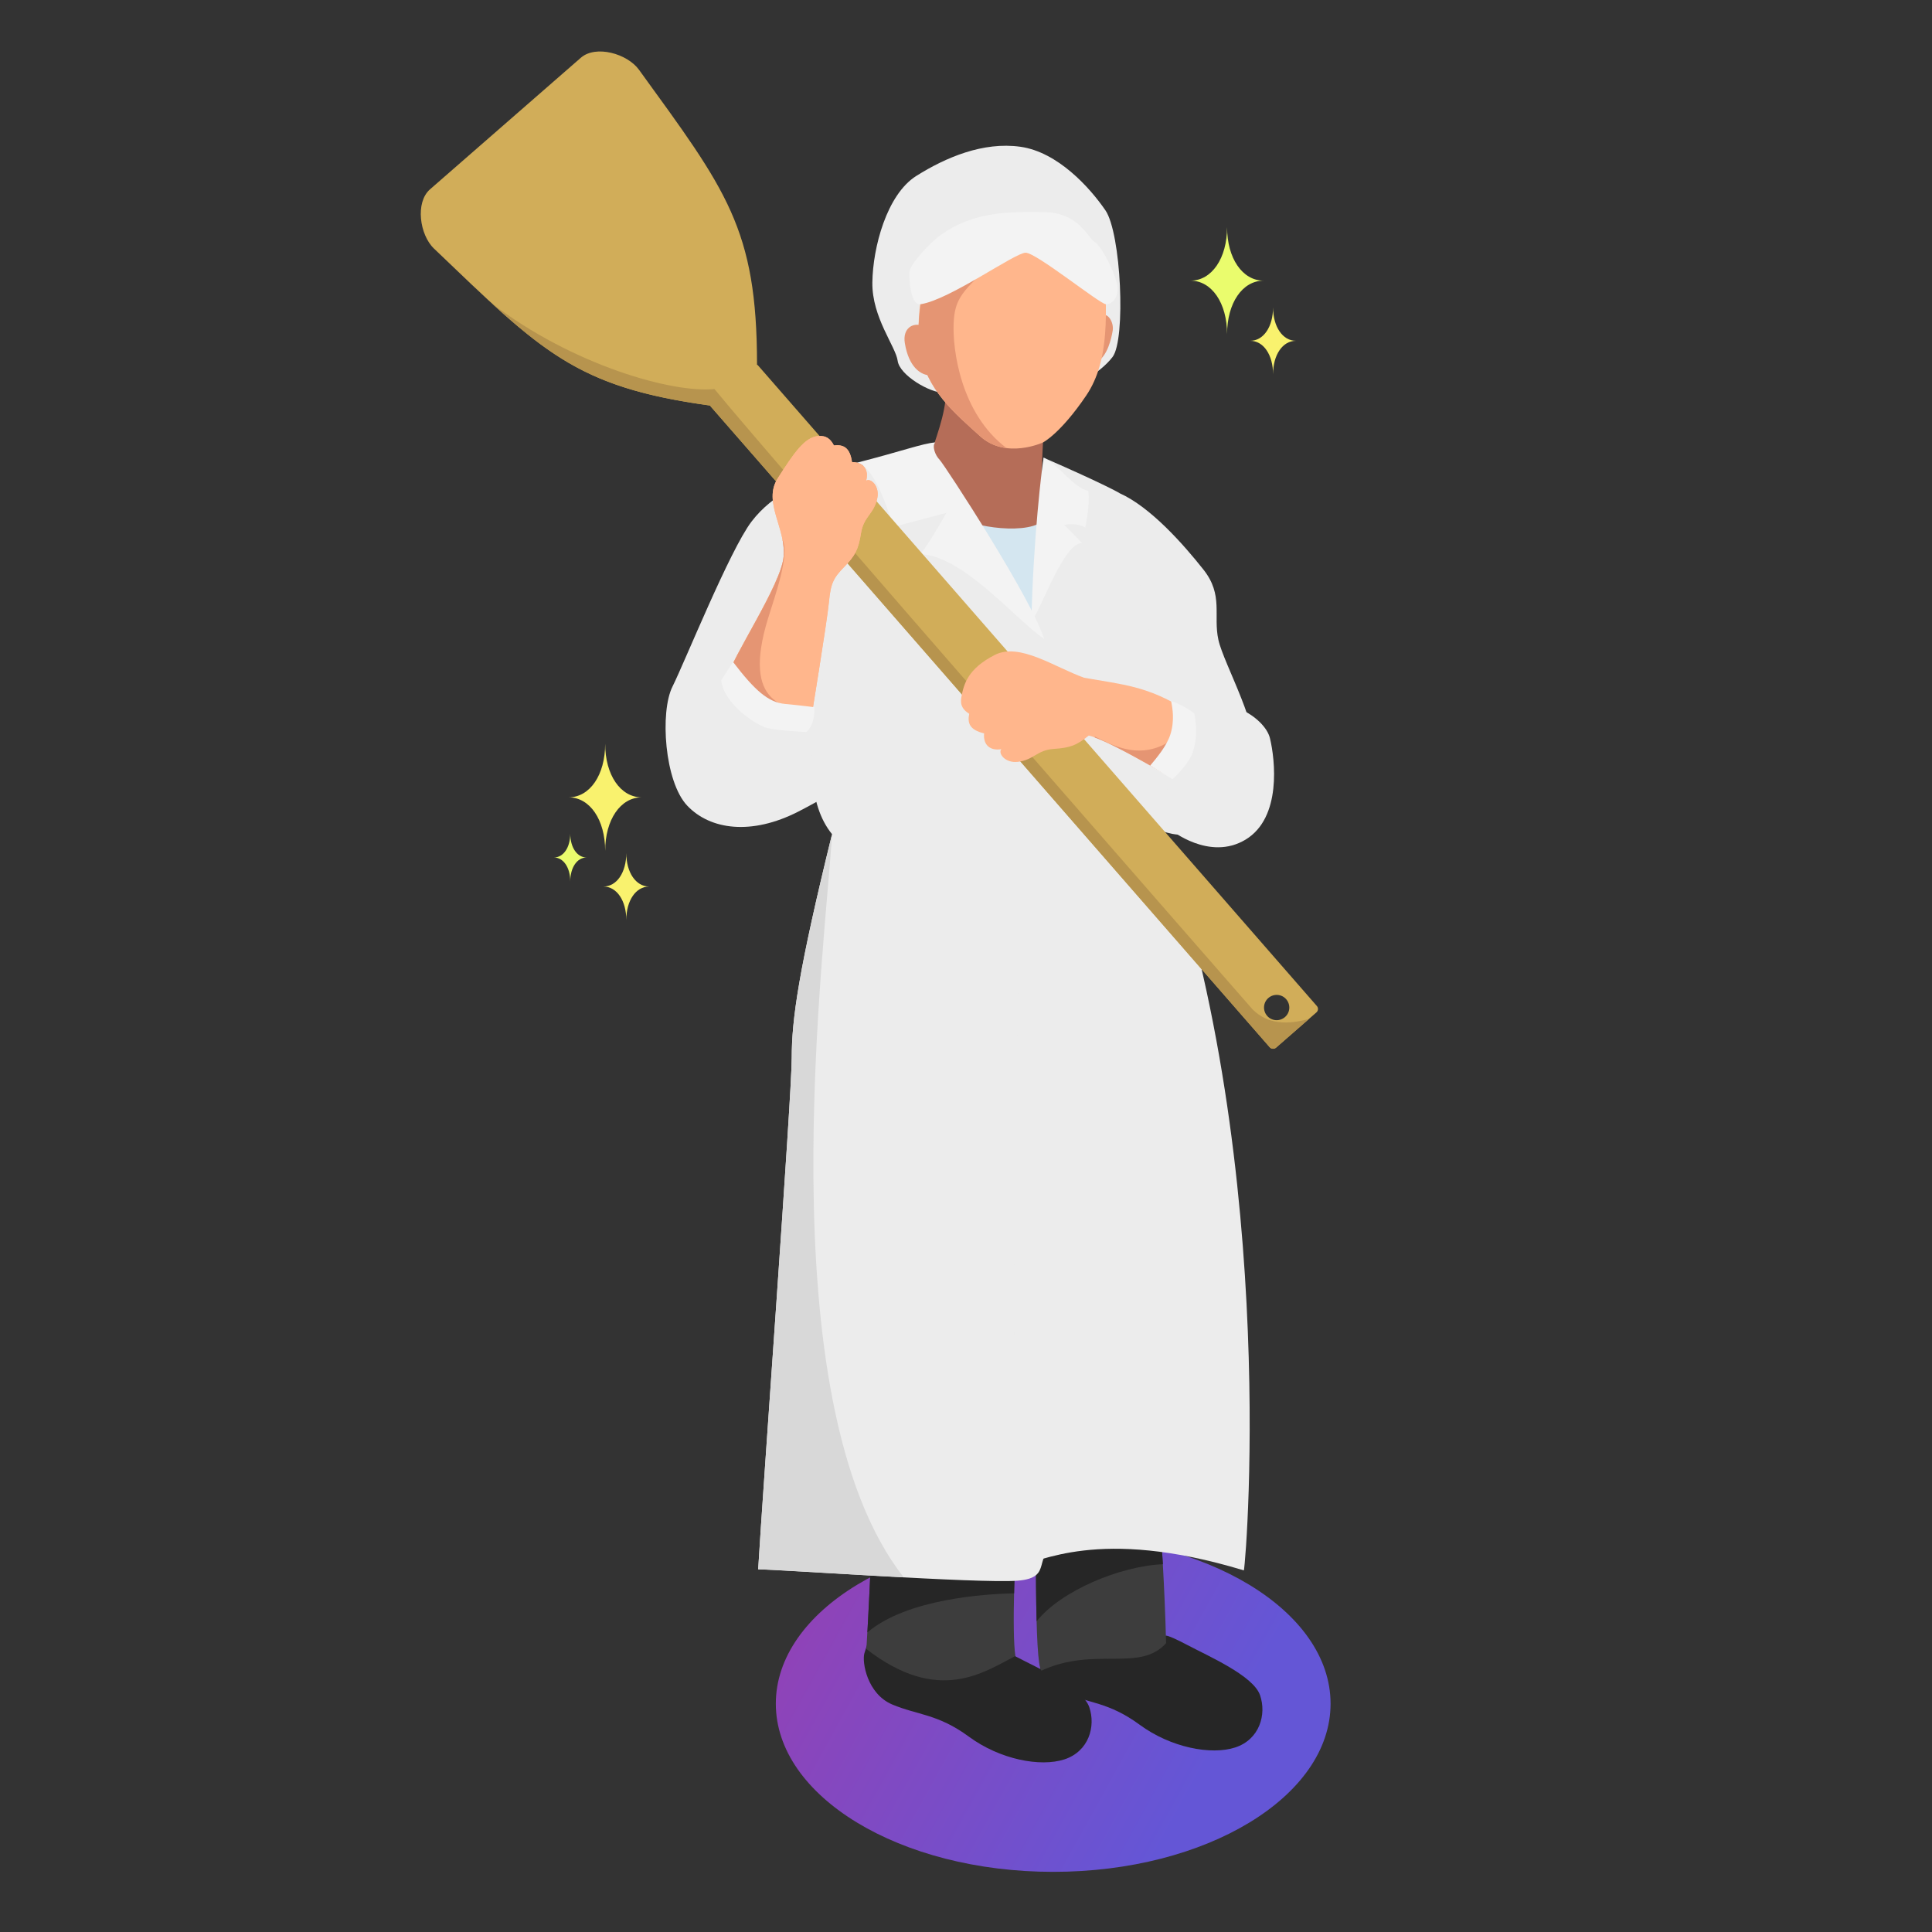 <?xml version="1.0" encoding="UTF-8"?><svg id="_レイヤー_2" xmlns="http://www.w3.org/2000/svg" xmlns:xlink="http://www.w3.org/1999/xlink" viewBox="0 0 300 300"><rect x="0" y="0" width="300" height="300" fill="#333333" stroke="none"/><defs><style>.cls-1{fill:none;}.cls-2{fill:url(#_名称未設定グラデーション_110);}.cls-3{fill:#f3f3f3;}.cls-4{fill:#f9f26e;}.cls-5{fill:#eafc6d;}.cls-6{fill:#e59573;}.cls-7{fill:#ececec;}.cls-8{fill:#ffb68c;}.cls-9{fill:#b56d58;}.cls-10{fill:#b7944e;}.cls-11{fill:#d8d8d8;}.cls-12{fill:#d1ad59;}.cls-13{fill:#d4e6f0;}.cls-14{fill:#262626;}.cls-15{fill:#3d3d3d;}</style><linearGradient id="_名称未設定グラデーション_110" x1="29.56" y1="190.64" x2="185.92" y2="276.89" gradientUnits="userSpaceOnUse"><stop offset="0" stop-color="#d92284"/><stop offset="1" stop-color="#6456d6"/></linearGradient></defs><g id="_レイヤー_1-2"><g><g><path class="cls-4" d="M201.23,52.92c-2.06,0-3.55,2.17-3.55,5.2,0-3.02-1.49-5.2-3.55-5.2,2.06,0,3.55-2.17,3.55-5.2,0,3.02,1.49,5.2,3.55,5.2Z"/><g><ellipse class="cls-2" cx="163.54" cy="264.55" rx="43.07" ry="26.11"/><g><path class="cls-14" d="M142.01,250.66c-4.18-.26-6.17,.51-7.79,6.07-.39,1.33,.42,6.29,4.32,7.94,3.9,1.65,7.09,1.45,11.91,5,4.82,3.55,11.11,4.75,14.85,3.52,3.75-1.24,4.88-5.09,3.84-8.11-1.04-3.03-7.97-6.04-11.32-7.81s-7.26-5.5-7.26-5.5c0,0-4.37-.84-8.55-1.1Z"/><path class="cls-14" d="M161.73,258.4c-.39,1.33-.57,2.77,3.33,4.42,3.9,1.65,7.09,1.45,11.91,5,4.82,3.55,11.11,4.75,14.85,3.52,3.75-1.24,4.88-5.09,3.84-8.11-1.04-3.03-7.97-6.04-11.32-7.81-3.35-1.77-3.38-1.41-3.38-1.41,0,0-12.15,1.91-19.23,4.4Z"/><path class="cls-15" d="M160.89,226.26c0,10.78-.32,32.24,.83,33.15,8.29-3.81,15.22,.32,19.35-4.26-.46-18.11-2.07-30.95-2.07-30.95l-18.11,2.06Z"/><path class="cls-14" d="M180.57,242.9c-.39-6.86-.88-12.23-1.2-15.43h-16.94l-1.54,.91c-.02,6.88-.11,16.64,.08,23.37,3.75-4.72,12.93-8.57,19.6-8.86Z"/><path class="cls-15" d="M136.36,214.1s-1.15,31.87-1.83,41.96c11.23,8.71,18.31,3.55,23.14,1.08-1.13-7.28,1.85-47.86,1.85-47.86l-23.16,4.81Z"/><path class="cls-14" d="M147.11,225.49l-11.25,1.85c-.34,8.71-.8,19.64-1.17,26.14,6.15-5.25,18.47-5.98,22.78-6.07,.04-1.63,.09-3.37,.16-5.19-3.54-10.44-10.51-16.73-10.51-16.73Z"/><path class="cls-7" d="M173.86,76.59c4.78,2.14,9.89,7.91,13.02,11.87,3.13,3.96,1.48,7.09,2.31,10.88,.82,3.79,6.82,14.12,5.47,18.76-7.78,10.58-9.42,11.69-12.06,11.47-2.64-.23-12.86-4.51-12.86-4.51l4.12-48.47Z"/><path class="cls-7" d="M128.79,73.35c-3.38,1.07-8.72,3.2-12.1,7.65-3.38,4.45-10.32,21.7-12.27,25.62-1.96,3.91-1.25,14.77,2.31,18.5,3.56,3.74,9.96,4.63,17.26,.89,7.29-3.74,13.7-8.36,13.7-8.36l-8.89-44.3Z"/><path class="cls-7" d="M162.11,99.21c0,11.47-.52,53.98-.29,62.24,.23,8.26,2.98,78.11,2.98,78.11-5.05,1.84-.85,5.43-6.81,5.89-5.96,.46-37.28-1.76-40.26-1.76,.69-11.93,5.21-73.44,5.21-79.41s1.04-13.55,6.26-34.75c-7.65-9.38,1.09-30.93,1.55-37.35,.46-6.42,2.17-19.96,2.17-19.96l11.47,.95,17.72,26.05Z"/><path class="cls-7" d="M159.68,95.52c3.21-2.75,2.37-21.01,2.37-24.45,9.59,4.18,11.81,5.51,11.81,5.51,0,0,9.86,37.28,4.5,46.67,20.36,52.83,15.25,118.08,14.79,120.6-22.94-6.95-31.78-.96-34.76-.96-2.52-43.82,1.29-147.38,1.29-147.38Z"/><path class="cls-9" d="M162.09,65.9c-.1,3.27-1.34,18.85,1.18,18.85l-10.64-1.41s-5.63-8.65-8.24-12.36c1.52-4.7,2.69-7.53,2.55-11.89,5.7,5.51,15.14,6.82,15.14,6.82Z"/><path class="cls-13" d="M149.45,80.46c2.16,1.62,12.26,2.83,13.07-.54-.66,3.2-.26,6.19-.26,6.19l-1.63,9.64-10.45-8.42-.73-6.87Z"/><path class="cls-7" d="M146.59,61c-2.23,0-6.9-2.74-7.2-4.97-.3-2.23-4.01-6.75-3.93-12.17,.07-5.42,2.23-13.65,6.82-16.54,4.6-2.89,10.39-5.34,16.17-4.53,5.79,.82,10.76,6.31,13.2,9.87s3.19,20.03,1.11,22.77c-2.08,2.74-6.53,4.82-6.53,4.82l-19.66,.74Z"/><path class="cls-6" d="M170.36,56.18c1.62-.91,2.22-3.64,2.42-4.85,.2-1.21-.71-2.93-1.82-2.32-.3,2.83-.61,7.17-.61,7.17Z"/><path class="cls-8" d="M171.43,40.37c.41,7.89,.97,15.55-2.77,21.06-4.02,5.93-6.7,7.27-6.7,7.27,0,0-5.74,2.68-9.76-.96s-8.42-7.27-9.38-13.39c-.96-6.12,1.72-15.79,1.72-15.79h25.16s1.68,1.2,1.72,1.8Z"/><path class="cls-6" d="M154.64,40.38l-11.24,4.22c-.58,2.87-1.06,6.59-.56,9.76,.96,6.12,5.36,9.76,9.38,13.39,1.27,1.15,2.71,1.67,4.09,1.84-7.22-5.43-8.4-15.47-8.23-19.37,.17-3.97,1.38-5.01,6.56-9.84Z"/><path class="cls-3" d="M142.94,47.24c4.49-.66,14.66-8,16.32-8s11.48,7.94,12.46,8,2.31-1.22,1.64-3.52-2.45-5.64-3.41-6.16c-.96-.52-2.37-4.56-7.85-4.63-5.49-.07-11.04-.1-16.18,3.67-1.65,1.21-4.69,4.53-4.72,5.7-.03,.96,.15,5.17,1.74,4.94Z"/><path class="cls-3" d="M145.92,71.42c.75,.75,14.51,21.9,16.19,27.79-4.58-3.18-12.62-12.97-19.19-13.15,1.5-1.87,4.03-6.42,4.03-6.42l-8.23,2.18c-.83-2.72-3.08-9.75-5.79-9.94,7.01-1.78,10.38-3.05,12.3-3.18-.53,.53-.06,1.96,.69,2.71Z"/><path class="cls-3" d="M160.16,96.54c.24-12.44,1.66-24.4,1.9-25.47,2.49,1.24,4.62,4.68,6.93,5.15,.3,2.25-.47,5.69-.47,5.69-1.36-.83-3.26-.41-3.26-.41l2.78,2.84c-2.78-.18-6.22,9.89-7.88,12.2Z"/><path class="cls-6" d="M144.56,58.3c-1.58,0-3.45-1.28-4.06-5.03-.36-2.26,1.2-3.23,2.7-2.7,.08,2.63,1.35,7.74,1.35,7.74Z"/><path class="cls-12" d="M204.48,156.21L117.66,56.69s-.07-.03-.11-.05c0-21.18-4.78-27.12-18.33-45.81-1.81-2.5-6.71-3.89-9.03-1.86l-23.42,20.43c-2.32,2.03-1.61,7.07,.62,9.2,16.68,15.96,21.91,21.5,42.9,24.37,.02,.04,.01,.08,.04,.11l86.82,99.52c.26,.3,.71,.33,1,.07l6.26-5.46c.3-.26,.33-.71,.07-1Zm-4.95,1.72c-.82,.71-2.06,.63-2.77-.19-.71-.82-.63-2.06,.19-2.77,.82-.71,2.06-.63,2.77,.19,.71,.82,.63,2.06-.19,2.77Z"/><path class="cls-10" d="M194.48,156.72S120.22,71.78,110.94,60.41c-6.58,.66-22.05-3.74-34.57-13.3,10.47,9.59,17.2,13.58,33.92,15.87,.02,.04,.01,.08,.04,.11l86.82,99.52c.26,.3,.71,.33,1,.07l5.11-4.46c-3.26,.87-6.34,.93-8.78-1.5Z"/><path class="cls-8" d="M112.73,105.61c1-3.7,8.55-14.76,8.95-19.18,.4-4.43-3.25-8.47-.93-12.13,2.53-3.97,4.2-6.4,6.27-6.59,1.34-.12,1.98,.52,2.47,1.46,1.45-.17,2.49,.29,2.81,2.59,1.85-.01,2.64,1.26,2.19,2.89,.7-.47,2.13,.81,1.73,2.73-.52,2.46-2.11,2.8-2.52,5.39-.41,2.59-.92,3.5-2.57,5.21-1.65,1.7-2.14,2.5-2.41,5.46-.27,2.96-2.94,19.22-2.94,19.22,0,0-9.5,1.23-13.05-7.04Z"/><path class="cls-8" d="M112.73,105.61c1-3.7,8.55-14.76,8.95-19.18,.4-4.43-3.25-8.47-.93-12.13,2.53-3.97,4.2-6.4,6.27-6.59,1.34-.12,1.98,.52,2.47,1.46,1.45-.17,2.49,.29,2.81,2.59,1.85-.01,2.64,1.26,2.19,2.89,.7-.47,2.13,.81,1.73,2.73-.52,2.46-2.11,2.8-2.52,5.39-.41,2.59-.92,3.5-2.57,5.21-1.65,1.7-2.14,2.5-2.41,5.46-.27,2.96-2.94,19.22-2.94,19.22,0,0-9.5,1.23-13.05-7.04Z"/><path class="cls-6" d="M112.73,105.61c3.55,8.27,13.05,7.04,13.05,7.04,0,0,.13-.8,.33-2.03-3.84-.71-11.07-.92-6.84-14.62,1.08-3.5,3.39-9.9,2.24-12.22,.17,.87,.26,1.75,.18,2.65-.4,4.43-7.96,15.48-8.95,19.18Z"/><path class="cls-8" d="M184.1,110.22c-5.96-3.72-9.67-3.9-15.76-4.98-4.65-1.67-10.03-5.51-13.88-3.54-4.18,2.15-4.8,4.51-5.18,6.55-.25,1.33,.33,2.02,1.22,2.59-.3,1.43,.05,2.5,2.31,3.04-.18,1.85,1.01,2.74,2.67,2.45-.54,.65,.6,2.2,2.56,1.97,2.5-.29,2.98-1.84,5.6-2.01,2.62-.17,3.57-.59,5.42-2.07,3.46,.76,15.6,8.21,15.6,8.21,0,0,7.35-7.91-.56-12.21Z"/><path class="cls-6" d="M180.77,120.12c.93-1.3,2.25-3.59,2.06-5.9-5.54,4.66-10.79,1.02-12.83,.15v.15c2.6,.94,7.37,3.62,10.77,5.6Z"/><path class="cls-3" d="M111.98,105.66l1.84-2.88c3.38,4.43,5.48,6.29,8.1,6.53,2.61,.24,4.53,.51,4.53,.51,.08,2.5-.87,3.59-1.26,3.84,0,0-4.72-.2-6.28-.68-1.56-.49-6.45-3.6-6.92-7.31Z"/><path class="cls-7" d="M181.47,120.69l2.63-10.47c5.65-3.03,12.31,1.11,13.1,4.42,.8,3.31,1.84,12.33-3.78,15.73-5.62,3.4-11.65-1.53-11.65-1.53,0,0-1.03-5.44-.3-8.16Z"/><path class="cls-3" d="M178.6,118.88c1.02-1.21,2.54-3.03,3.11-4.76,.71-2.17,.37-4.1,.14-5.25,1.98,.61,3.61,1.91,3.61,1.91,.33,1.9,.45,3.85-.21,5.91s-3.18,4.3-3.18,4.3c0,0-1.9-1.13-3.47-2.11Z"/><path class="cls-11" d="M129.2,129.52c-5.21,21.2-6.26,28.79-6.26,34.75s-4.52,67.48-5.21,79.41c1.69,0,12.48,.71,22.6,1.25-21.64-27.63-12.04-98.86-11.13-115.41Z"/></g><path class="cls-5" d="M196.22,43.58c-3.3,0-5.68,3.48-5.68,8.31,0-4.83-2.38-8.31-5.68-8.31,3.3,0,5.68-3.48,5.68-8.31,0,4.83,2.38,8.31,5.68,8.31Z"/><path class="cls-4" d="M99.65,123.81c-3.3,0-5.68,3.48-5.68,8.31,0-4.83-2.38-8.31-5.68-8.31,3.3,0,5.68-3.48,5.68-8.31,0,4.83,2.38,8.31,5.68,8.31Z"/><path class="cls-5" d="M91.09,133.15c-1.48,0-2.54,1.56-2.54,3.72,0-2.16-1.06-3.72-2.54-3.72,1.48,0,2.54-1.56,2.54-3.72,0,2.16,1.06,3.72,2.54,3.72Z"/><path class="cls-4" d="M100.8,137.66c-2.06,0-3.55,2.17-3.55,5.2,0-3.02-1.49-5.2-3.55-5.2,2.06,0,3.55-2.17,3.55-5.2,0,3.02,1.49,5.2,3.55,5.2Z"/></g></g><rect class="cls-1" width="300" height="300"/></g></g></svg>